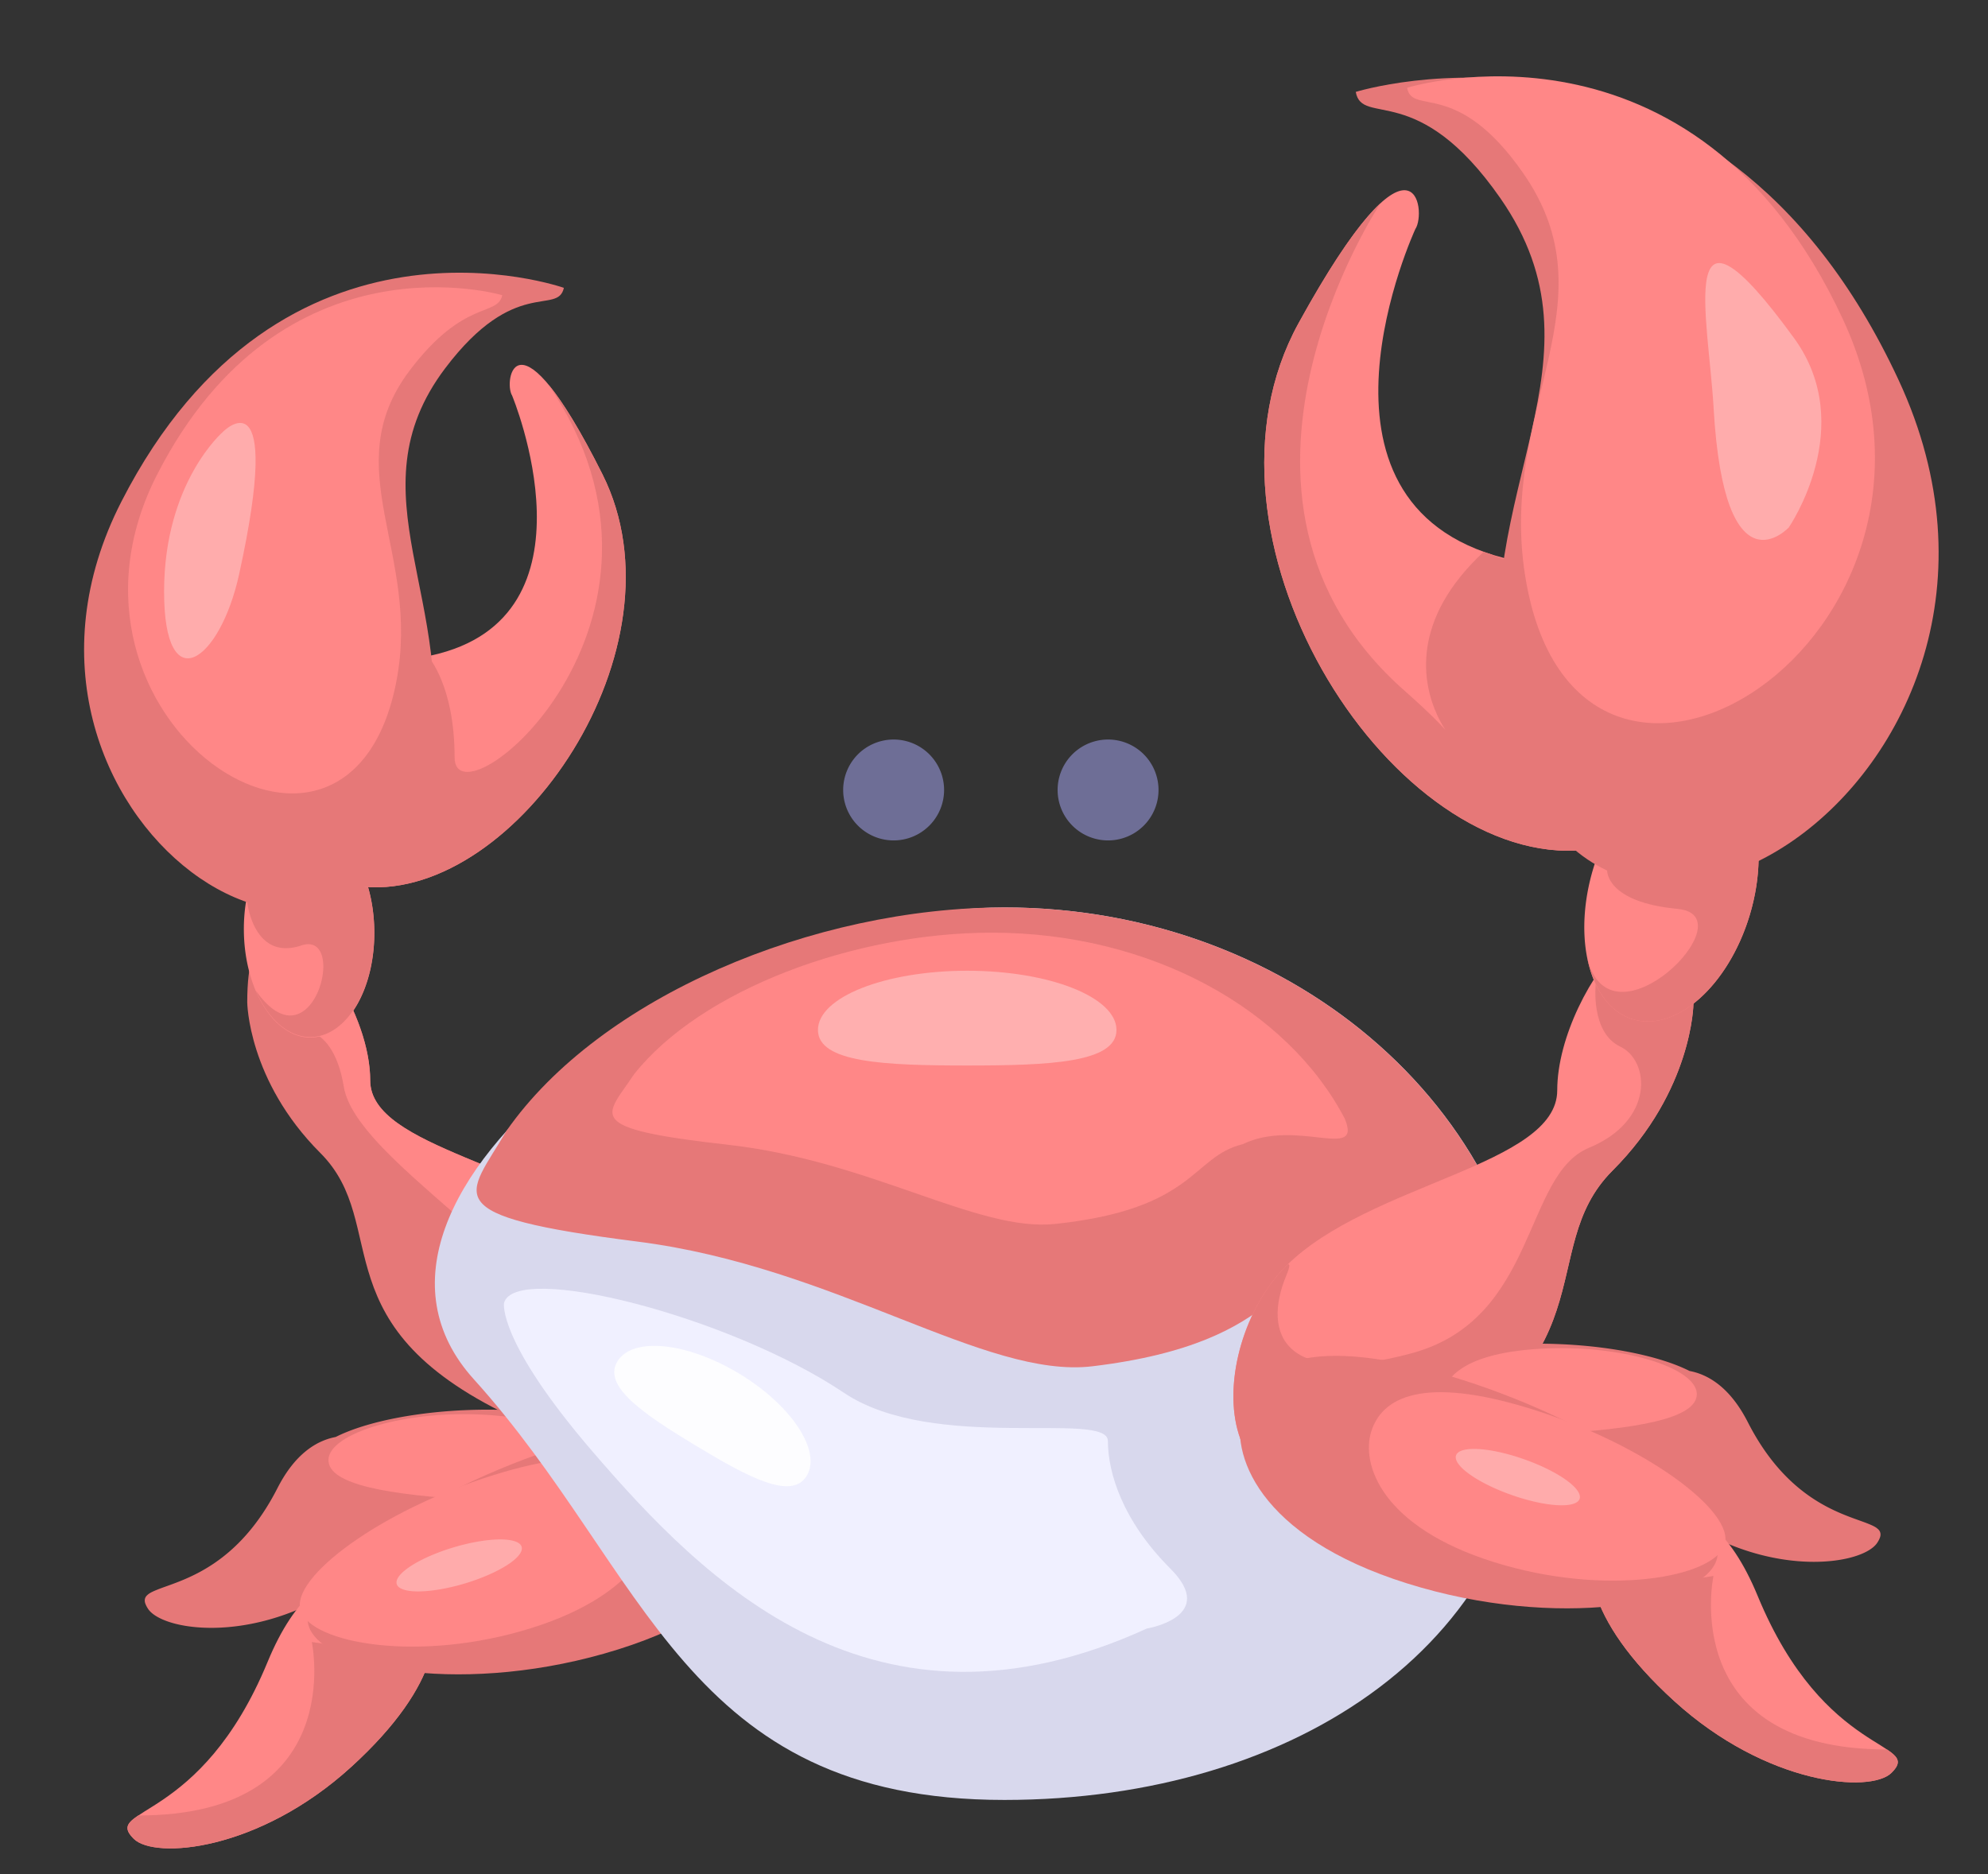 <?xml version="1.0" standalone="no"?><!DOCTYPE svg PUBLIC "-//W3C//DTD SVG 1.1//EN" "http://www.w3.org/Graphics/SVG/1.1/DTD/svg11.dtd"><svg t="1731367039845" class="icon" viewBox="0 0 1086 1024" version="1.1" xmlns="http://www.w3.org/2000/svg" p-id="7825" xmlns:xlink="http://www.w3.org/1999/xlink" width="212.109" height="200"><rect x="0" y="0" width="1086" height="1024" fill="#333333" stroke="none"/><path d="M79.517 876.455a6.004 6.004 0 0 1-0.441-1.764c-0.005-0.078 0.009-0.142 0.009-0.22a3.523 3.523 0 0 1 0.248-1.383c0.028-0.078 0.046-0.142 0.078-0.216a4.341 4.341 0 0 1 0.933-1.263l0.234-0.216c0.436-0.386 0.928-0.753 1.534-1.102l0.037-0.028a23.841 23.841 0 0 1 2.164-1.061l0.464-0.202c0.813-0.34 1.681-0.689 2.637-1.052l0.096-0.037c14.015-5.218 42.653-12.89 64.05-54.835 9.197-18.026 20.672-25.853 31.825-27.966 20.203-10.207 59.268-16.891 100.427-14.397 58.951 3.569 73.136 22.008 72.075 39.483-1.061 17.456-22.247 43.006-81.217 39.432-20.842-1.259-40.268-5.682-56.64-11.627a65.152 65.152 0 0 1-2.063 2.71c-0.464 0.593-0.933 1.194-1.429 1.787-0.671 0.818-1.364 1.626-2.095 2.448-0.671 0.744-1.387 1.498-2.109 2.251-0.68 0.717-1.337 1.438-2.067 2.154-1.438 1.429-2.972 2.862-4.607 4.309-0.57 0.501-1.204 1.015-1.801 1.516-1.272 1.084-2.586 2.173-3.978 3.266-0.712 0.56-1.452 1.121-2.2 1.677a154.67 154.67 0 0 1-4.64 3.372c-0.68 0.478-1.346 0.951-2.049 1.438-2.375 1.608-4.833 3.211-7.474 4.833-46.231 28.247-92.696 20.979-100.607 9.298l-0.032-0.064a13.841 13.841 0 0 1-1.181-2.109c-0.06-0.138-0.133-0.289-0.184-0.432z" fill="#E67878" p-id="7826"></path><path d="M265.396 772.996c-44.095-2.674-85.08 10.014-85.953 24.269-0.859 14.259 34.788 19.514 78.883 22.188 44.095 2.683 59.966-0.28 60.825-14.534 0.877-14.254-9.661-29.253-53.755-31.922zM146.213 907.936c-36.685 88.948-90.781 79.241-73.141 96.725 11.47 11.374 68.295 6.711 118.724-39.23 50.443-45.928 50.535-79.448 39.662-91.382-10.864-11.934-55.014-39.386-85.245 33.888z" fill="#FF8787" p-id="7827"></path><path d="M234.678 906.806c-4.929 15.637-17.548 35.564-42.882 58.625-50.434 45.932-107.254 50.595-118.724 39.23-5.738-5.673-3.859-8.503 2.494-12.752 114.953-0.009 94.768-94.782 94.768-94.782l64.344 9.679z" fill="#E67878" p-id="7828"></path><path d="M309.147 789.446c-81.828 25.67-148.128 74.694-140.526 98.916 7.593 24.218 87.175 38.5 168.993 12.839 81.814-25.679 97.336-71.299 89.738-95.535-7.598-24.227-36.391-41.89-118.205-16.22z" fill="#E67878" p-id="7829"></path><path d="M269.071 806.102c-61.059 19.156-110.538 55.735-104.865 73.807 5.669 18.085 65.047 28.743 126.106 9.587 61.064-19.16 72.64-53.195 66.967-71.299-5.659-18.058-27.158-31.246-88.208-12.095z" fill="#FF8787" p-id="7830"></path><path d="M135.059 547.555s0.308 42.754 39.933 82.388c39.63 39.625-2.481 95.361 108.981 146.135 92.398 42.097 92.88-58.202 52.014-99.068s-133.755-49.534-133.755-86.692c0.005-52.01-67.174-130.406-67.174-42.763z" fill="#E67878" p-id="7831"></path><path d="M354.422 705.289c-4.428-10.644-10.68-20.543-18.43-28.283-40.866-40.875-133.755-49.534-133.755-86.697 0-18.039-8.08-39.239-18.641-55.602-19.987 7.373-31.55 17.36-26.662 28.21 0 0 24.328-8.558 30.902 30.911 6.578 39.469 108.296 93.004 123.286 143.328 7.102 23.809 26.974 3.721 43.3-31.866z" fill="#FF8787" p-id="7832"></path><path d="M204.47 508.013a58.092 35.624 88.957 1 0-71.236 1.297 58.092 35.624 88.957 1 0 71.236-1.297Z" fill="#FF8787" p-id="7833"></path><path d="M139.942 473.73a74.574 74.574 0 0 0-4.938 15.628c-0.032 1.153-0.018 2.334 0.055 3.551 0 0 3.436 32.358 29.515 23.658 26.083-8.71 6.174 68.566-24.824 24.645 6.67 15.504 17.75 25.605 30.13 25.376 19.675-0.345 35.146-26.653 34.558-58.726-0.395-21.976-8.232-40.957-19.45-50.623-19.519-0.602-36.878 4.63-45.046 16.491z" fill="#E67878" p-id="7834"></path><path d="M838.483 753.555c0 142.368-129.772 229.864-289.839 229.864-175.08 0-194.64-124.554-289.826-229.864-90.997-100.662 129.763-257.771 289.826-257.771 160.081 0 289.839 115.403 289.839 257.771z" fill="#D8D8ED" p-id="7835"></path><path d="M348.299 678.361c108.627 13.818 189.724 75.194 248.528 68.115 107.199-12.904 103.501-57.881 142.52-68.634 41.081-22.564 91.006 14.902 77.555-21.907-43.263-93.95-147.044-160.15-268.254-160.15-104.098 0-220.906 48.826-272.016 122.119-21.085 36.332-40.719 46.176 71.666 60.458z" fill="#E67878" p-id="7836"></path><path d="M397.755 625.46c78.093 8.774 136.387 47.747 178.658 43.254 77.069-8.195 74.413-36.75 102.472-43.576 29.528-14.328 65.414 9.468 55.754-13.896-31.104-59.635-105.71-101.668-192.844-101.668-74.831 0-158.804 31.007-195.545 77.523-15.168 23.06-29.28 29.303 51.505 38.362zM925.093 548.345s-0.335 47.366-44.233 91.254c-43.902 43.897 2.752 105.618-120.709 161.864-102.352 46.626-102.881-64.473-57.619-109.743s148.151-54.867 148.151-96.022c0-57.605 74.409-144.44 74.409-47.352z" fill="#FF8787" p-id="7837"></path><path d="M880.86 639.59c43.897-43.902 44.233-91.249 44.233-91.249 0-15.205-1.819-25.899-4.901-32.9-21.999 9.307-48.487 22.206-48.487 22.206s-2.968 26.405 13.395 34.186c16.354 7.796 18.692 40.516-17.13 55.313-35.84 14.801-28.045 93.468-96.592 112.16-68.538 18.696-82.563-9.339-68.538-42.841 1.792-4.272 1.865-5.995 0.703-5.692-0.335 0.317-0.684 0.634-1.011 0.946-45.266 45.266-44.733 156.37 57.619 109.748 123.46-56.236 76.82-117.98 120.709-161.877z" fill="#E67878" p-id="7838"></path><path d="M870.419 474.362a44.582 72.704 16.903 1 0 85.312 25.925 44.582 72.704 16.903 1 0-85.312-25.925Z" fill="#FF8787" p-id="7839"></path><path d="M955.751 500.291c6.528-21.453 6.385-42.432 0.905-58.041-37.994 9.417-78.704 33.364-78.704 33.364s-0.799 17.263 38.5 20.97c39.216 3.698-37.379 80.013-49.46 26.193 3.307 17.226 12.008 30.171 24.958 34.113 23.561 7.162 52.134-18.182 63.802-56.599z" fill="#E67878" p-id="7840"></path><path d="M964.516 292.444c-1.3 6.987-6.119 11.957-10.74 11.089-4.63-0.864-4.433-6.105-3.133-13.092 1.305-6.992 3.225-13.083 7.86-12.215 4.635 0.864 7.322 7.235 6.013 14.217zM973.694 184.428c4.208 18.278-2.191 35.358-14.277 38.146-12.104 2.793-17.167-10.083-21.374-28.357-4.217-18.278-5.995-35.032 6.11-37.829 12.095-2.793 25.325 9.762 29.542 28.04z" fill="#FFFFFF" p-id="7841"></path><path d="M279.743 216.092S330.425 337.472 235.542 358.125c-94.883 20.653-119.262 119.749-36.244 126.446 83.022 6.698 177.161-130.939 129.8-225.454-47.356-94.506-54.128-50.549-49.355-43.025z" fill="#FF8787" p-id="7842"></path><path d="M329.106 259.121c-12.591-25.118-22.289-40.392-29.684-49.231 88.649 129.993-51.082 243.356-51.082 203.891 0-39.331-14.383-54.954-14.498-55.235l-0.023 0.005c-20.97 43.167-46.442 84.051-64.349 117.502 7.699 4.474 17.566 7.529 29.841 8.517 83.013 6.698 177.156-130.939 129.795-225.45z" fill="#E67878" p-id="7843"></path><path d="M308.04 157.27S154.008 102.66 66.333 274.019c-87.671 171.354 133.585 319.859 167.5 145.211 17.539-90.367-42.57-149.236 9.371-218.04 38.091-50.457 61.422-28.642 64.835-43.92z" fill="#E67878" p-id="7844"></path><path d="M274.382 161.289s-120.134-35.716-188.516 97.928c-68.382 133.649 104.185 249.475 130.631 113.258 13.685-70.481-33.203-116.395 7.309-170.063 29.717-39.345 47.912-29.198 50.577-41.123z" fill="#FF8787" p-id="7845"></path><path d="M1026.848 840.385a5.88 5.88 0 0 0 0.441-1.759l-0.009-0.216a3.569 3.569 0 0 0-0.253-1.392c-0.028-0.073-0.046-0.142-0.078-0.211a4.359 4.359 0 0 0-0.933-1.268l-0.239-0.207a9.128 9.128 0 0 0-1.534-1.112l-0.037-0.018a21.145 21.145 0 0 0-2.164-1.066c-0.152-0.073-0.303-0.133-0.464-0.207a75.86 75.86 0 0 0-2.733-1.084c-14.015-5.218-42.653-12.89-64.05-54.835-9.197-18.026-20.672-25.858-31.825-27.966-20.203-10.207-59.268-16.896-100.427-14.392-58.951 3.565-73.136 22.008-72.075 39.478 1.061 17.451 22.252 43.002 81.217 39.432 20.842-1.263 40.273-5.682 56.64-11.627l0.087 0.106c0.616 0.864 1.295 1.732 1.98 2.605 0.469 0.593 0.933 1.19 1.433 1.792a81.442 81.442 0 0 0 4.203 4.695c0.68 0.712 1.337 1.433 2.063 2.154 1.438 1.424 2.972 2.857 4.612 4.304 0.565 0.501 1.204 1.015 1.801 1.516 1.272 1.084 2.586 2.177 3.978 3.266 0.707 0.565 1.452 1.121 2.2 1.686 1.479 1.116 3.027 2.237 4.64 3.363 0.68 0.478 1.346 0.955 2.053 1.438a181.038 181.038 0 0 0 7.474 4.837c46.226 28.242 92.692 20.975 100.602 9.293l0.032-0.06a13.873 13.873 0 0 0 1.181-2.113c0.046-0.124 0.124-0.276 0.184-0.432z" fill="#E67878" p-id="7846"></path><path d="M787.204 768.861c0.864 14.259 16.735 17.213 60.825 14.534s79.737-7.943 78.883-22.188c-0.864-14.259-41.858-26.942-85.953-24.273-44.095 2.664-54.637 17.672-53.755 31.926zM874.907 837.992c-10.873 11.934-10.791 45.455 39.657 91.382 50.434 45.937 107.258 50.6 118.729 39.226 17.64-17.484-36.456-7.763-73.141-96.72-30.24-73.274-74.39-45.831-85.245-33.888z" fill="#FF8787" p-id="7847"></path><path d="M936.021 861.057s-20.189 94.777 94.768 94.782c6.353 4.258 8.232 7.079 2.494 12.757-11.47 11.36-68.285 6.702-118.724-39.235-25.339-23.06-37.953-42.979-42.887-58.625l64.349-9.679z" fill="#E67878" p-id="7848"></path><path d="M679.004 769.605c-7.593 24.232 7.929 69.856 89.738 95.531 81.823 25.665 161.4 11.388 168.993-12.835 7.598-24.223-58.698-73.251-140.53-98.916-81.809-25.674-110.607-8.002-118.2 16.22z" fill="#E67878" p-id="7849"></path><path d="M749.076 782.151c-5.673 18.09 5.903 52.138 66.967 71.299 61.059 19.151 120.438 8.503 126.106-9.587 5.669-18.081-43.806-54.656-104.865-73.812-61.05-19.165-82.553-5.981-88.208 12.1zM773.175 125.137s-69.222 149.35 48.436 179.742c117.663 30.392 143.379 155.492 39.23 159.87-104.139 4.378-215.242-172.273-151.463-288.181s70.127-60.609 63.797-51.431z" fill="#FF8787" p-id="7850"></path><path d="M810.54 301.466c-80.785 75.102 27.943 138.684-43.273 75.906-120.171-105.926-13.152-266.292-13.133-266.32-10.102 9.265-24.54 28.789-44.743 65.511-63.793 115.913 47.32 292.564 151.463 288.186 16.661-0.703 29.956-4.511 40.117-10.515 0.827-43.489-20.143-98.948-34.021-130.7-8.149-4.823-46.704-18.435-56.411-22.068z" fill="#E67878" p-id="7851"></path><path d="M740.615 50.214s195.264-60.867 296.647 157.637c101.392 218.504-182.457 393.565-216.451 173.532-17.585-113.85 60.407-184.57-1.222-273.123-45.197-64.932-75.442-38.78-78.975-58.046z" fill="#E67878" p-id="7852"></path><path d="M768.668 47.954s156.709-48.854 238.091 126.52c81.368 175.374-146.443 315.886-173.734 139.276-14.107-91.373 48.496-148.133-0.978-219.207-36.281-52.111-60.545-31.118-63.379-46.589z" fill="#FF8787" p-id="7853"></path><path d="M275.328 711.987s-3.647 20.589 48.349 81.056c61.147 71.106 153.577 164.955 302.886 96.702 0 0 39.106-6.404 12.798-32.703-26.317-26.317-34.131-52.612-34.131-69.677s-94.901 6.693-144.219-26.414c-62.562-42-179.995-71.712-185.682-48.964z" fill="#F0F0FF" p-id="7854"></path><path d="M488.172 431.61m-27.562 0a27.562 27.562 0 1 0 55.124 0 27.562 27.562 0 1 0-55.124 0Z" fill="#6E6E96" p-id="7855"></path><path d="M605.312 431.61m-27.562 0a27.562 27.562 0 1 0 55.124 0 27.562 27.562 0 1 0-55.124 0Z" fill="#6E6E96" p-id="7856"></path><path d="M121.793 235.942s-32.156 27.562-32.156 87.28 30.47 38.541 41.003-9.527c24.489-111.769-8.847-77.753-8.847-77.753zM977.186 288.154s38.004-55.069 2.899-103.377c-65.345-89.903-46.782-11.236-43.994 37.893 5.862 103.528 41.095 65.483 41.095 65.483z" fill="#FFFFFF" opacity=".31" p-id="7857"></path><path d="M825.72 816.784a35.601 10.336 19.426 1 0 6.875-19.495 35.601 10.336 19.426 1 0-6.875 19.495Z" fill="#FFFFFF" opacity=".3" p-id="7858"></path><path d="M253.797 865.186a10.331 35.601 73.375 1 0-5.912-19.799 10.331 35.601 73.375 1 0 5.912 19.799Z" fill="#FFFFFF" opacity=".3" p-id="7859"></path><path d="M609.906 562.733c0 17.879-36.506 19.413-81.538 19.413s-81.538-1.534-81.538-19.413 36.506-32.358 81.538-32.358 81.538 14.479 81.538 32.358z" fill="#FFFFFF" opacity=".33" p-id="7860"></path><path d="M440.701 806.337c-8.2 13.565-32.064 0.744-60.632-16.51-28.564-17.263-51.008-32.432-42.809-46.006 8.204-13.57 38.004-10.579 66.567 6.679 28.564 17.277 45.078 42.267 36.874 55.836z" fill="#FFFFFF" opacity=".84" p-id="7861"></path></svg>
